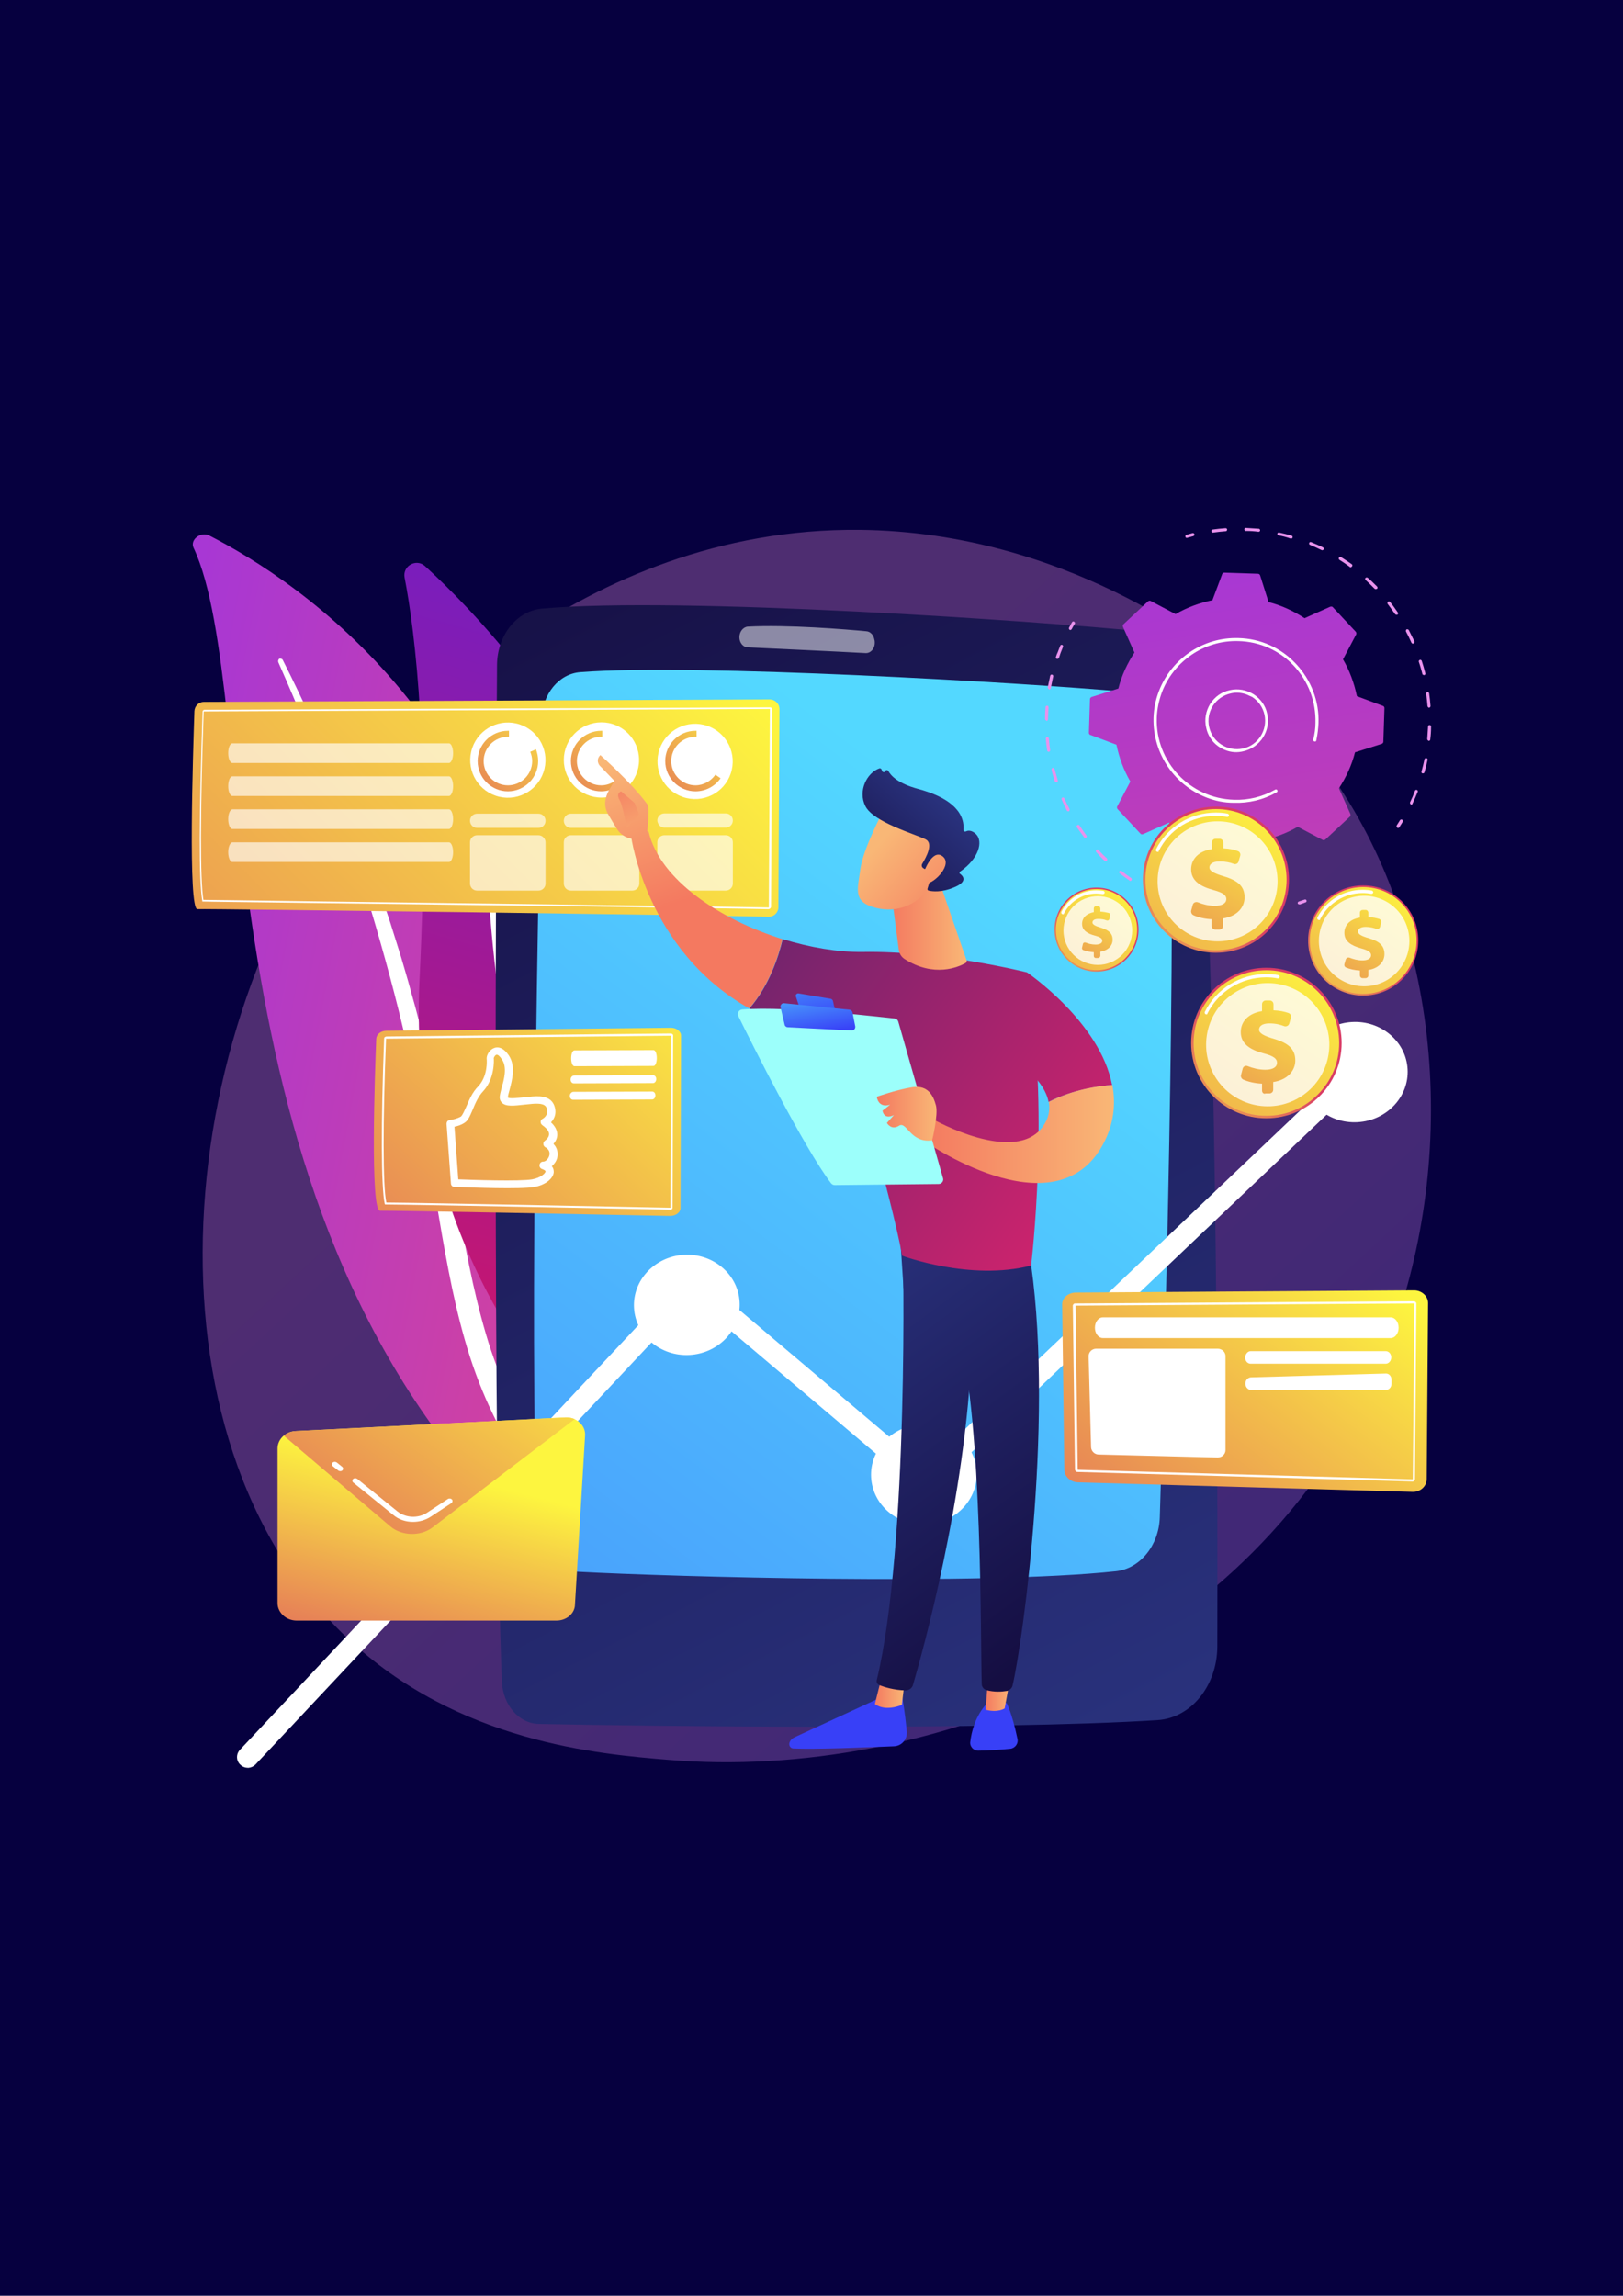<?xml version="1.0" encoding="utf-8"?>
<!-- Generator: Adobe Illustrator 24.2.3, SVG Export Plug-In . SVG Version: 6.00 Build 0)  -->
<svg version="1.1" xmlns="http://www.w3.org/2000/svg" xmlns:xlink="http://www.w3.org/1999/xlink" x="0px" y="0px"
	 viewBox="0 0 595.3 841.9" style="enable-background:new 0 0 595.3 841.9;" xml:space="preserve">
<style type="text/css">
	.st0{fill:#06003F;}
	.st1{opacity:0.3;fill:url(#SVGID_1_);}
	.st2{fill:url(#SVGID_2_);}
	.st3{fill:#FFFFFF;}
	.st4{fill:url(#SVGID_3_);}
	.st5{fill:url(#SVGID_4_);}
	.st6{fill:url(#SVGID_5_);}
	.st7{opacity:0.5;fill:#FFFFFF;}
	.st8{fill:#E992EC;}
	.st9{fill:url(#SVGID_6_);}
	.st10{fill:url(#SVGID_7_);}
	.st11{opacity:0.64;fill:#FFFFFF;}
	.st12{fill:url(#SVGID_8_);}
	.st13{fill:url(#SVGID_9_);}
	.st14{fill:url(#SVGID_10_);}
	.st15{opacity:0.64;}
	.st16{fill:url(#SVGID_11_);}
	.st17{fill:url(#SVGID_12_);}
	.st18{fill:url(#SVGID_13_);}
	.st19{fill:url(#SVGID_14_);}
	.st20{fill:url(#SVGID_15_);}
	.st21{fill:url(#SVGID_16_);}
	.st22{opacity:0.78;fill:#FFFFFF;}
	.st23{fill:url(#SVGID_17_);}
	.st24{fill:url(#SVGID_18_);}
	.st25{fill:url(#SVGID_19_);}
	.st26{fill:url(#SVGID_20_);}
	.st27{fill:url(#SVGID_21_);}
	.st28{fill:url(#SVGID_22_);}
	.st29{fill:url(#SVGID_23_);}
	.st30{fill:url(#SVGID_24_);}
	.st31{fill:url(#SVGID_25_);}
	.st32{fill:url(#SVGID_26_);}
	.st33{fill:url(#SVGID_27_);}
	.st34{fill:url(#SVGID_28_);}
	.st35{fill:url(#SVGID_29_);}
	.st36{fill:url(#SVGID_30_);}
	.st37{fill:url(#SVGID_31_);}
	.st38{fill:url(#SVGID_32_);}
	.st39{fill:url(#SVGID_33_);}
	.st40{fill:url(#SVGID_34_);}
	.st41{fill:url(#SVGID_35_);}
	.st42{fill:url(#SVGID_36_);}
	.st43{fill:url(#SVGID_37_);}
	.st44{fill:url(#SVGID_38_);}
	.st45{fill:url(#SVGID_39_);}
	.st46{fill:url(#SVGID_40_);}
	.st47{fill:url(#SVGID_41_);}
	.st48{fill:url(#SVGID_42_);}
	.st49{fill:url(#SVGID_43_);}
	.st50{fill:url(#SVGID_44_);}
	.st51{fill:url(#SVGID_45_);}
	.st52{fill:url(#SVGID_46_);}
	.st53{opacity:0.3;fill:url(#SVGID_47_);}
	.st54{opacity:0.3;}
	.st55{fill:url(#SVGID_48_);}
	.st56{fill:url(#SVGID_49_);}
	.st57{fill:url(#SVGID_50_);}
	.st58{fill:url(#SVGID_51_);}
	.st59{fill:url(#SVGID_52_);}
	.st60{fill:url(#SVGID_53_);}
	.st61{opacity:0.56;fill:#FFFFFF;}
	.st62{fill:url(#SVGID_54_);}
	.st63{fill:url(#SVGID_55_);}
	.st64{fill:url(#SVGID_56_);}
	.st65{fill:url(#SVGID_57_);}
	.st66{fill:url(#SVGID_58_);}
	.st67{fill:url(#SVGID_59_);}
	.st68{fill:url(#SVGID_60_);}
	.st69{fill:url(#SVGID_61_);}
	.st70{fill:url(#SVGID_62_);}
	.st71{fill:url(#SVGID_63_);}
	.st72{fill:url(#SVGID_64_);}
	.st73{fill:url(#SVGID_65_);}
	.st74{fill:url(#SVGID_66_);}
	.st75{fill:url(#SVGID_67_);}
	.st76{fill:url(#SVGID_68_);}
	.st77{fill:url(#SVGID_69_);}
	.st78{fill:url(#SVGID_70_);}
	.st79{fill:url(#SVGID_71_);}
	.st80{fill:url(#SVGID_72_);}
	.st81{fill:url(#SVGID_73_);}
	.st82{fill:url(#SVGID_74_);}
	.st83{fill:url(#SVGID_75_);}
	.st84{fill:url(#SVGID_76_);}
	.st85{fill:url(#SVGID_77_);}
	.st86{fill:url(#SVGID_78_);}
	.st87{fill:url(#SVGID_79_);}
	.st88{fill:url(#SVGID_80_);}
	.st89{fill:url(#SVGID_81_);}
	.st90{fill:url(#SVGID_82_);}
	.st91{fill:url(#SVGID_83_);}
	.st92{fill:url(#SVGID_84_);}
	.st93{fill:url(#SVGID_85_);}
	.st94{fill:url(#SVGID_86_);}
	.st95{fill:url(#SVGID_87_);}
	.st96{fill:url(#SVGID_88_);}
	.st97{fill:url(#SVGID_89_);}
	.st98{fill:url(#SVGID_90_);}
	.st99{fill:url(#SVGID_91_);}
	.st100{fill:url(#SVGID_92_);}
	.st101{fill:url(#SVGID_93_);}
	.st102{fill:url(#SVGID_94_);}
	.st103{fill:url(#SVGID_95_);}
	.st104{fill:url(#SVGID_96_);}
	.st105{fill:url(#SVGID_97_);}
	.st106{fill:url(#SVGID_98_);}
	.st107{fill:url(#SVGID_99_);}
	.st108{fill:url(#SVGID_100_);}
	.st109{fill:url(#SVGID_101_);}
	.st110{fill:url(#SVGID_102_);}
	.st111{fill:url(#SVGID_103_);}
	.st112{fill:url(#SVGID_104_);}
	.st113{fill:url(#SVGID_105_);}
	.st114{fill:url(#SVGID_106_);}
	.st115{fill:url(#SVGID_107_);}
	.st116{fill:url(#SVGID_108_);}
	.st117{fill:url(#SVGID_109_);}
	.st118{fill:url(#SVGID_110_);}
	.st119{fill:url(#SVGID_111_);}
	.st120{fill:url(#SVGID_112_);}
	.st121{fill:url(#SVGID_113_);}
	.st122{fill:url(#SVGID_114_);}
	.st123{fill:url(#SVGID_115_);}
	.st124{opacity:0.3;fill:url(#SVGID_116_);}
	.st125{fill:url(#SVGID_117_);}
	.st126{fill:url(#SVGID_118_);}
	.st127{fill:url(#SVGID_119_);}
	.st128{fill:url(#SVGID_120_);}
	.st129{fill:url(#SVGID_121_);}
	.st130{fill:url(#SVGID_122_);}
	.st131{fill:url(#SVGID_123_);}
	.st132{fill:url(#SVGID_124_);}
	.st133{fill:url(#SVGID_125_);}
	.st134{fill:url(#SVGID_126_);}
	.st135{fill:url(#SVGID_127_);}
	.st136{fill:url(#SVGID_128_);}
	.st137{fill:url(#SVGID_129_);}
	.st138{fill:url(#SVGID_130_);}
	.st139{fill:url(#SVGID_131_);}
	.st140{fill:url(#SVGID_132_);}
	.st141{fill:url(#SVGID_133_);}
	.st142{fill:url(#SVGID_134_);}
	.st143{fill:url(#SVGID_135_);}
	.st144{fill:url(#SVGID_136_);}
	.st145{fill:url(#SVGID_137_);}
	.st146{fill:url(#SVGID_138_);}
	.st147{fill:url(#SVGID_139_);}
	.st148{fill:url(#SVGID_140_);}
	.st149{fill:url(#SVGID_141_);}
	.st150{fill:url(#SVGID_142_);}
	.st151{fill:url(#SVGID_143_);}
	.st152{fill:url(#SVGID_144_);}
	.st153{fill:url(#SVGID_145_);}
	.st154{fill:url(#SVGID_146_);}
	.st155{fill:url(#SVGID_147_);}
	.st156{fill:url(#SVGID_148_);}
	.st157{fill:url(#SVGID_149_);}
	.st158{fill:url(#SVGID_150_);}
	.st159{fill:url(#SVGID_151_);}
	.st160{fill:url(#SVGID_152_);}
	.st161{fill:url(#SVGID_153_);}
	.st162{fill:url(#SVGID_154_);}
	.st163{fill:url(#SVGID_155_);}
	.st164{fill:url(#SVGID_156_);}
	.st165{fill:url(#SVGID_157_);}
	.st166{fill:url(#SVGID_158_);}
	.st167{fill:url(#SVGID_159_);}
	.st168{fill:url(#SVGID_160_);}
	.st169{fill:url(#SVGID_161_);}
	.st170{fill:url(#SVGID_162_);}
	.st171{fill:url(#SVGID_163_);}
	.st172{fill:url(#SVGID_164_);}
	.st173{fill:url(#SVGID_165_);}
	.st174{fill:url(#SVGID_166_);}
	.st175{fill:url(#SVGID_167_);}
	.st176{fill:url(#SVGID_168_);}
	.st177{fill:url(#SVGID_169_);}
	.st178{fill:url(#SVGID_170_);}
	.st179{fill:url(#SVGID_171_);}
	.st180{fill:url(#SVGID_172_);}
	.st181{fill:url(#SVGID_173_);}
	.st182{fill:url(#SVGID_174_);}
	.st183{fill:url(#SVGID_175_);}
	.st184{fill:url(#SVGID_176_);}
	.st185{fill:url(#SVGID_177_);}
	.st186{fill:url(#SVGID_178_);}
	.st187{fill:url(#SVGID_179_);}
	.st188{fill:url(#SVGID_180_);}
	.st189{fill:url(#SVGID_181_);}
	.st190{fill:url(#SVGID_182_);}
	.st191{fill:url(#SVGID_183_);}
	.st192{fill:url(#SVGID_184_);}
	.st193{fill:url(#SVGID_185_);}
	.st194{fill:url(#SVGID_186_);}
	.st195{fill:url(#SVGID_187_);}
	.st196{fill:url(#SVGID_188_);}
	.st197{fill:url(#SVGID_189_);}
	.st198{fill:url(#SVGID_190_);}
	.st199{fill:url(#SVGID_191_);}
	.st200{fill:url(#SVGID_192_);}
	.st201{fill:url(#SVGID_193_);}
	.st202{fill:url(#SVGID_194_);}
	.st203{fill:url(#SVGID_195_);}
	.st204{fill:url(#SVGID_196_);}
	.st205{opacity:0.3;fill:url(#SVGID_197_);}
	.st206{fill:url(#SVGID_198_);}
	.st207{fill:url(#SVGID_199_);}
	.st208{opacity:0.37;fill:#FFFFFF;}
	.st209{fill:url(#SVGID_200_);}
	.st210{opacity:0.53;fill:#FFFFFF;}
	.st211{fill:url(#SVGID_201_);}
	.st212{fill:url(#SVGID_202_);}
	.st213{fill:url(#SVGID_203_);}
	.st214{fill:url(#SVGID_204_);}
	.st215{fill:url(#SVGID_205_);}
	.st216{fill:url(#SVGID_206_);}
	.st217{fill:url(#SVGID_207_);}
	.st218{fill:url(#SVGID_208_);}
	.st219{fill:url(#SVGID_209_);}
	.st220{fill:url(#SVGID_210_);}
	.st221{fill:url(#SVGID_211_);}
	.st222{fill:url(#SVGID_212_);}
	.st223{fill:url(#SVGID_213_);}
	.st224{fill:url(#SVGID_214_);}
	.st225{fill:url(#SVGID_215_);}
	.st226{fill:url(#SVGID_216_);}
	.st227{fill:url(#SVGID_217_);}
	.st228{fill:url(#SVGID_218_);}
	.st229{fill:url(#SVGID_219_);}
	.st230{fill:url(#SVGID_220_);}
	.st231{fill:url(#SVGID_221_);}
	.st232{fill:url(#SVGID_222_);}
	.st233{fill:url(#SVGID_223_);}
	.st234{fill:url(#SVGID_224_);}
	.st235{fill:url(#SVGID_225_);}
	.st236{fill:url(#SVGID_226_);}
	.st237{fill:url(#SVGID_227_);}
	.st238{fill:url(#SVGID_228_);}
	.st239{fill:url(#SVGID_229_);}
	.st240{fill:url(#SVGID_230_);}
	.st241{fill:url(#SVGID_231_);}
	.st242{fill:url(#SVGID_232_);}
	.st243{fill:url(#SVGID_233_);}
</style>
<g id="Background">
</g>
<g id="Illustration">
	<rect class="st0" width="595.3" height="841.9"/>
	<g>
		<linearGradient id="SVGID_1_" gradientUnits="userSpaceOnUse" x1="552.266" y1="705.033" x2="220.102" y2="346.506">
			<stop  offset="0" style="stop-color:#B37CFF"/>
			<stop  offset="1" style="stop-color:#F895E7"/>
		</linearGradient>
		<path class="st1" d="M506,500.7c-45.6,106.7-166.1,152.5-260.5,144.7c-25.8-2.1-77.6-6.4-118.1-44.7
			C49.6,527.2,61.5,373.4,136,283c9.6-11.7,75.9-89.7,179.3-88.7c75.7,0.8,128.8,43.5,135.3,48.9c8.2,6.7,26.2,22.7,42.4,48.1
			C531.1,350.8,534.5,434.1,506,500.7z"/>
		<g>
			
				<linearGradient id="SVGID_2_" gradientUnits="userSpaceOnUse" x1="6129.169" y1="-169.855" x2="6438.847" y2="-169.855" gradientTransform="matrix(0.983 0.184 -0.184 0.983 -6018.416 -582.348)">
				<stop  offset="0" style="stop-color:#A737D5"/>
				<stop  offset="1" style="stop-color:#EF497A"/>
			</linearGradient>
			<path class="st2" d="M71,200.9c-1.4-3,2.6-6.1,5.8-4.5C109.6,213.2,191,266.9,199.3,389c10.3,153.2,57.7,199.9,109.3,223.6
				c0,0-64.6-2.6-114.8-49.6C70.5,447.7,96.3,254.9,71,200.9z"/>
			<path class="st3" d="M102.1,242.9c7,15.8,13.6,31.8,19.5,48c6,16.1,11.5,32.5,16.3,49c4.8,16.5,9.2,33.1,12.8,49.9
				c3.7,16.8,6.5,33.7,9.3,50.7c2.9,17,5.7,34.1,10.5,50.9c4.8,16.8,12,33.2,22.5,47.8c2.6,3.6,5.3,7.2,8.3,10.7
				c2.9,3.5,5.9,6.8,9,10.1c6.3,6.6,13.1,12.8,20.4,18.5c14.7,11.4,31.6,20.6,49.4,27.7c1.9,0.7,4.2,0,5.2-1.7
				c0.9-1.7,0.3-3.6-1.6-4.4l0,0c-4.3-1.8-8.5-3.7-12.7-5.8c-2.1-1-4.1-2.1-6.2-3.1c-2-1.1-4.1-2.1-6-3.3
				c-7.9-4.5-15.4-9.6-22.4-15.1c-14.1-10.9-26.2-23.9-36.3-37.8c-4.9-7-9.3-14.4-12.9-22.1c-3.6-7.7-6.6-15.6-9-23.8
				c-4.8-16.3-7.8-33.2-10.8-50.1c-3.1-16.9-6.3-33.9-10.3-50.8c-2-8.4-4.1-16.8-6.5-25.1c-1.1-4.2-2.4-8.3-3.6-12.5
				c-1.3-4.1-2.6-8.3-3.9-12.4c-5.4-16.4-11.3-32.7-17.8-48.8c-6.6-16-13.7-31.8-21.6-47.4c-0.2-0.4-0.8-0.6-1.3-0.4
				C102.1,241.9,101.9,242.4,102.1,242.9z"/>
		</g>
		<g>
			<g>
				
					<linearGradient id="SVGID_3_" gradientUnits="userSpaceOnUse" x1="-2293.698" y1="3985.612" x2="-1996.713" y2="3985.612" gradientTransform="matrix(0.266 -0.964 0.964 0.266 -3079.407 -2757.169)">
					<stop  offset="0" style="stop-color:#CE1567"/>
					<stop  offset="1" style="stop-color:#7A1DBC"/>
				</linearGradient>
				<path class="st4" d="M236.1,530.4c-1.7,4.8-7.8,6.3-11.6,2.9c-21-18.8-75.4-77.4-70.6-174.5c4-82-1.6-126.9-5.5-147
					c-0.8-4.3,4.3-7.1,7.5-4.2C191.3,240,298.2,356.2,236.1,530.4z"/>
				<path class="st3" d="M229.2,530.5c-0.1,0.1-0.2,0.1-0.3,0.2c-1,0.4-2.2,0-2.6-1.1c-0.5-1.2-48.4-116.3-47.9-230.6
					c0-1.1,0.9-2,2-2c1.1,0,2,0.9,2,2c-0.5,113.4,47.1,227.9,47.6,229C230.3,529,230,530,229.2,530.5z"/>
			</g>
		</g>
		<g>
			
				<linearGradient id="SVGID_4_" gradientUnits="userSpaceOnUse" x1="461.823" y1="701.895" x2="209.986" y2="192.497" gradientTransform="matrix(1 -1.500000e-02 1.500000e-02 1 -33.855 -13.297)">
				<stop  offset="0" style="stop-color:#2B3582"/>
				<stop  offset="1" style="stop-color:#150E42"/>
			</linearGradient>
			<path class="st5" d="M182.3,243.8c-0.4,65.8-1.5,292.7,1.8,373c0.4,8.5,6.3,15.3,13.6,15.4c36,0.8,168.1,2.4,226.9-1.4
				c12.3-0.8,21.8-12.6,21.9-26.9c0.2-69,0-263.2-7.8-352.1c-0.9-10.6-8.2-19-17.3-20c-39.3-4-172-13.2-222.8-8.6
				C189.5,224.1,182.4,233,182.3,243.8z"/>
			
				<linearGradient id="SVGID_5_" gradientUnits="userSpaceOnUse" x1="408.67" y1="340.433" x2="-136.546" y2="1037.898" gradientTransform="matrix(1 -1.500000e-02 1.500000e-02 1 -33.855 -13.297)">
				<stop  offset="0" style="stop-color:#53D8FF"/>
				<stop  offset="1" style="stop-color:#3840F7"/>
			</linearGradient>
			<path class="st6" d="M198.7,263.7c-1.1,53.1-4.6,229.8-1.7,295.1c0.4,9.5,7,17.2,15.1,17.6c33.6,1.8,148.1,5.1,197.3-0.2
				c8.8-1,15.7-9.5,16-19.8c1.7-54.2,6.4-218.7,3.5-283.3c-0.5-10.3-7.4-18.6-16.2-19.4c-36.4-3.3-158.1-10.5-199.9-7.2
				C205,247.1,198.9,254.5,198.7,263.7z"/>
			<path class="st7" d="M271.2,233.7L271.2,233.7c0,2,1.4,3.7,3.1,3.7c8.5,0.4,32.5,1.5,43.2,2.1c2.1,0.1,3.7-2.1,3.3-4.6l-0.1-0.4
				c-0.3-1.7-1.5-2.9-2.9-3c-7.2-0.7-29.1-2.5-43.6-1.7C272.5,230,271.2,231.7,271.2,233.7z"/>
		</g>
		<g>
			<g>
				<path class="st8" d="M476.3,331.6c-0.2-0.1-0.3-0.2-0.3-0.3c-0.1-0.3,0.1-0.6,0.4-0.7c0.7-0.2,1.4-0.5,2.1-0.7
					c0.3-0.1,0.6,0,0.7,0.3c0.1,0.3,0,0.6-0.3,0.7c-0.7,0.3-1.4,0.5-2.2,0.8C476.6,331.6,476.5,331.6,476.3,331.6z"/>
				<path class="st8" d="M431,331.4c-0.3-0.1-0.4-0.4-0.3-0.7c0.1-0.3,0.4-0.5,0.7-0.4c1.4,0.5,2.8,0.9,4.2,1.3
					c0.3,0.1,0.5,0.4,0.4,0.7c-0.1,0.3-0.4,0.5-0.7,0.4C433.9,332.3,432.4,331.9,431,331.4C431,331.4,431,331.4,431,331.4z
					 M424.4,328.7C424.4,328.7,424.4,328.7,424.4,328.7c-1.4-0.6-2.7-1.3-4-2c-0.3-0.1-0.4-0.5-0.2-0.8c0.1-0.3,0.5-0.4,0.8-0.2
					c1.3,0.7,2.6,1.3,3.9,2c0.3,0.1,0.4,0.5,0.3,0.8C425,328.7,424.7,328.8,424.4,328.7z M442.2,334.2c-0.2-0.1-0.4-0.4-0.4-0.6
					c0.1-0.3,0.3-0.5,0.7-0.5c1.4,0.2,2.9,0.4,4.3,0.6c0.3,0,0.5,0.3,0.5,0.6c0,0.3-0.3,0.5-0.6,0.5c-1.5-0.2-2.9-0.4-4.4-0.6
					C442.3,334.2,442.2,334.2,442.2,334.2z M414.4,323c0,0-0.1,0-0.1-0.1c-1.2-0.8-2.4-1.7-3.6-2.6c-0.2-0.2-0.3-0.5-0.1-0.8
					c0.2-0.2,0.5-0.3,0.8-0.1c1.1,0.9,2.3,1.8,3.5,2.6c0.3,0.2,0.3,0.5,0.1,0.8C414.9,323,414.6,323.1,414.4,323z M453.7,335.2
					c-0.2-0.1-0.4-0.3-0.4-0.5c0-0.3,0.3-0.6,0.6-0.6l0.4,0c1.3,0,2.6,0,3.9-0.1c0.3,0,0.6,0.2,0.6,0.5c0,0.3-0.2,0.6-0.5,0.6
					c-1.3,0.1-2.7,0.1-4,0.1l-0.4,0C453.8,335.2,453.7,335.2,453.7,335.2z M405.4,315.8c-0.1,0-0.1-0.1-0.2-0.1
					c-1.1-1-2.1-2.1-3.1-3.2c-0.2-0.2-0.2-0.6,0-0.8c0.2-0.2,0.6-0.2,0.8,0c1,1.1,2,2.1,3.1,3.1c0.2,0.2,0.2,0.6,0,0.8
					C405.9,315.8,405.7,315.9,405.4,315.8z M465.2,334.3c-0.2-0.1-0.3-0.2-0.4-0.4c0-0.3,0.2-0.6,0.5-0.6c1.4-0.2,2.9-0.5,4.3-0.8
					c0.3-0.1,0.6,0.1,0.7,0.4c0.1,0.3-0.1,0.6-0.4,0.7c-1.4,0.3-2.9,0.6-4.3,0.8C465.3,334.4,465.2,334.3,465.2,334.3z M397.8,307.2
					c-0.1,0-0.2-0.1-0.2-0.2c-0.9-1.2-1.7-2.4-2.6-3.6c-0.2-0.3-0.1-0.6,0.2-0.8c0.3-0.2,0.6-0.1,0.8,0.2c0.8,1.2,1.6,2.4,2.5,3.6
					c0.2,0.2,0.1,0.6-0.1,0.8C398.2,307.2,398,307.3,397.8,307.2z M391.6,297.5c-0.1,0-0.2-0.1-0.3-0.3c-0.7-1.3-1.3-2.6-1.9-4
					c-0.1-0.3,0-0.6,0.3-0.7c0.3-0.1,0.6,0,0.7,0.3c0.6,1.3,1.2,2.6,1.9,3.9c0.1,0.3,0,0.6-0.2,0.8
					C391.9,297.5,391.8,297.5,391.6,297.5z M387.2,286.9c-0.2-0.1-0.3-0.2-0.3-0.4c-0.5-1.4-0.9-2.8-1.2-4.2
					c-0.1-0.3,0.1-0.6,0.4-0.7c0.3-0.1,0.6,0.1,0.7,0.4c0.4,1.4,0.8,2.8,1.2,4.2c0.1,0.3-0.1,0.6-0.4,0.7
					C387.4,286.9,387.3,286.9,387.2,286.9z M384.5,275.7c-0.2-0.1-0.3-0.2-0.4-0.4c-0.2-1.5-0.4-2.9-0.5-4.4c0-0.3,0.2-0.6,0.5-0.6
					c0.3,0,0.6,0.2,0.6,0.5c0.1,1.4,0.3,2.9,0.5,4.3c0,0.3-0.2,0.6-0.5,0.6C384.7,275.7,384.6,275.7,384.5,275.7z M383.7,264.2
					c-0.2-0.1-0.4-0.3-0.4-0.5c0-1.5,0.1-3,0.2-4.4c0-0.3,0.3-0.5,0.6-0.5c0.3,0,0.5,0.3,0.5,0.6c-0.1,1.4-0.2,2.9-0.2,4.4
					c0,0.3-0.3,0.6-0.6,0.6C383.8,264.2,383.7,264.2,383.7,264.2z M384.7,252.7c-0.2-0.1-0.4-0.4-0.4-0.6c0.3-1.4,0.6-2.9,0.9-4.3
					c0.1-0.3,0.4-0.5,0.7-0.4c0.3,0.1,0.5,0.4,0.4,0.7c-0.3,1.4-0.6,2.8-0.9,4.3c-0.1,0.3-0.3,0.5-0.7,0.5
					C384.8,252.7,384.8,252.7,384.7,252.7z M387.6,241.6c-0.3-0.1-0.4-0.4-0.3-0.7c0.2-0.6,0.4-1.2,0.7-1.8c0.3-0.8,0.6-1.6,0.9-2.3
					c0.1-0.3,0.4-0.4,0.7-0.3c0,0,0,0,0,0c0.3,0.1,0.4,0.5,0.3,0.7c-0.3,0.8-0.6,1.5-0.9,2.3c-0.2,0.6-0.4,1.2-0.6,1.8
					C388.3,241.5,388,241.7,387.6,241.6C387.7,241.6,387.6,241.6,387.6,241.6z"/>
				<path class="st8" d="M392.4,231C392.4,231,392.3,231,392.4,231c-0.3-0.2-0.4-0.5-0.3-0.8c0.4-0.7,0.7-1.3,1.1-2
					c0.2-0.3,0.5-0.4,0.8-0.2c0.3,0.2,0.4,0.5,0.2,0.8c-0.4,0.6-0.8,1.3-1.1,1.9C392.9,231,392.6,231.1,392.4,231z"/>
			</g>
			<g>
				<path class="st8" d="M435.1,197.2c-0.2-0.1-0.3-0.2-0.3-0.4c-0.1-0.3,0.1-0.6,0.4-0.7c0.7-0.2,1.5-0.4,2.2-0.6
					c0.3-0.1,0.6,0.1,0.7,0.4c0.1,0.3-0.1,0.6-0.4,0.7c-0.7,0.2-1.5,0.4-2.2,0.6C435.3,197.3,435.2,197.3,435.1,197.2z"/>
				<path class="st8" d="M517.5,295C517.5,295,517.4,295,517.5,295c-0.3-0.2-0.4-0.5-0.3-0.8c0.7-1.4,1.3-2.8,1.8-4.2
					c0.1-0.3,0.4-0.4,0.7-0.3c0,0,0,0,0,0c0.3,0.1,0.4,0.4,0.3,0.7c-0.6,1.4-1.2,2.9-1.9,4.3C518.1,295,517.7,295.1,517.5,295z
					 M521.7,283.6c-0.3-0.1-0.4-0.4-0.3-0.7c0.4-1.5,0.8-3,1.1-4.5c0.1-0.3,0.4-0.5,0.7-0.4c0.3,0.1,0.5,0.4,0.4,0.7
					c-0.3,1.5-0.7,3.1-1.1,4.5C522.4,283.5,522.1,283.7,521.7,283.6C521.7,283.6,521.7,283.6,521.7,283.6z M523.9,271.6
					c-0.2-0.1-0.4-0.3-0.4-0.6c0.1-1.5,0.2-3.1,0.3-4.6c0-0.3,0.3-0.6,0.6-0.5c0.3,0,0.6,0.3,0.5,0.6c0,1.6-0.1,3.1-0.3,4.7
					c0,0.3-0.3,0.5-0.6,0.5C524,271.7,523.9,271.6,523.9,271.6z M524,259.5c-0.2-0.1-0.3-0.3-0.4-0.5c-0.1-1.5-0.3-3.1-0.5-4.6
					c0-0.3,0.2-0.6,0.5-0.6c0.3,0,0.6,0.2,0.6,0.5c0.2,1.5,0.4,3.1,0.5,4.6c0,0.3-0.2,0.6-0.5,0.6
					C524.2,259.5,524.1,259.5,524,259.5z M522,247.5c-0.2-0.1-0.3-0.2-0.3-0.4c-0.4-1.5-0.8-3-1.3-4.4c-0.1-0.3,0.1-0.6,0.4-0.7
					c0.3-0.1,0.6,0.1,0.7,0.4c0.5,1.5,0.9,3,1.3,4.5c0.1,0.3-0.1,0.6-0.4,0.7C522.2,247.5,522.1,247.5,522,247.5z M518,236
					c-0.1-0.1-0.2-0.2-0.3-0.3c-0.6-1.4-1.3-2.8-2-4.1c-0.1-0.3,0-0.6,0.2-0.8c0.3-0.1,0.6,0,0.8,0.2c0.7,1.4,1.4,2.8,2.1,4.2
					c0.1,0.3,0,0.6-0.3,0.7C518.3,236.1,518.1,236.1,518,236z M512,225.4c-0.1,0-0.2-0.1-0.3-0.2c-0.9-1.3-1.8-2.5-2.7-3.7
					c-0.2-0.2-0.1-0.6,0.1-0.8c0.2-0.2,0.6-0.2,0.8,0.1c1,1.2,1.9,2.5,2.8,3.8c0.2,0.3,0.1,0.6-0.1,0.8
					C512.4,225.4,512.2,225.5,512,225.4z M444.7,195.3c-0.2-0.1-0.3-0.2-0.4-0.5c0-0.3,0.2-0.6,0.5-0.6c1.5-0.2,3.1-0.4,4.7-0.5
					c0.3,0,0.6,0.2,0.6,0.5c0,0.3-0.2,0.6-0.5,0.6c-1.5,0.1-3.1,0.3-4.6,0.5C444.8,195.3,444.7,195.3,444.7,195.3z M504.4,216
					c-0.1,0-0.1-0.1-0.2-0.1c-1.1-1.1-2.2-2.2-3.3-3.2c-0.2-0.2-0.3-0.6,0-0.8c0.2-0.2,0.6-0.2,0.8,0c1.2,1,2.3,2.1,3.4,3.2
					c0.2,0.2,0.2,0.6,0,0.8C504.8,216,504.6,216.1,504.4,216z M456.8,194.7c-0.2-0.1-0.4-0.3-0.4-0.6c0-0.3,0.3-0.6,0.6-0.5
					c1.6,0.1,3.1,0.2,4.7,0.3c0.3,0,0.5,0.3,0.5,0.6c0,0.3-0.3,0.5-0.6,0.5c-1.5-0.2-3.1-0.3-4.6-0.3
					C456.9,194.8,456.9,194.7,456.8,194.7z M495.2,208c0,0-0.1,0-0.1-0.1c-1.2-0.9-2.5-1.8-3.8-2.6c-0.3-0.2-0.3-0.5-0.2-0.8
					c0.2-0.3,0.5-0.3,0.8-0.2c1.3,0.8,2.6,1.7,3.9,2.6c0.3,0.2,0.3,0.5,0.1,0.8C495.7,208,495.4,208.1,495.2,208z M468.9,196.3
					c-0.3-0.1-0.4-0.4-0.4-0.6c0.1-0.3,0.4-0.5,0.7-0.4c1.5,0.3,3,0.7,4.5,1.1c0.3,0.1,0.5,0.4,0.4,0.7c-0.1,0.3-0.4,0.5-0.7,0.4
					C472,197,470.5,196.6,468.9,196.3C468.9,196.3,468.9,196.3,468.9,196.3z M484.7,201.7C484.7,201.7,484.7,201.7,484.7,201.7
					c-1.4-0.7-2.8-1.3-4.2-1.9c-0.3-0.1-0.4-0.4-0.3-0.7c0.1-0.3,0.4-0.4,0.7-0.3c1.4,0.6,2.9,1.2,4.3,1.9c0.3,0.1,0.4,0.5,0.3,0.8
					C485.3,201.7,485,201.9,484.7,201.7z"/>
				<path class="st8" d="M512.6,303.6c0,0-0.1,0-0.1-0.1c-0.3-0.2-0.3-0.5-0.2-0.8c0.4-0.6,0.8-1.3,1.2-1.9c0.2-0.3,0.5-0.3,0.8-0.2
					c0.3,0.2,0.3,0.5,0.2,0.8c-0.4,0.6-0.8,1.3-1.2,1.9C513.2,303.6,512.9,303.7,512.6,303.6z"/>
			</g>
			<g>
				
					<linearGradient id="SVGID_6_" gradientUnits="userSpaceOnUse" x1="817.584" y1="-1100.326" x2="983.046" y2="-808.412" gradientTransform="matrix(0.934 0.358 -0.358 0.934 -712.718 938.732)">
					<stop  offset="0" style="stop-color:#A737D5"/>
					<stop  offset="1" style="stop-color:#EF497A"/>
				</linearGradient>
				<path class="st9" d="M495.1,299.5c0.3-0.2,0.3-0.6,0.2-1l-4.2-9.4c2.6-4,4.7-8.4,5.9-13.2l9.8-3.1c0.3-0.1,0.6-0.4,0.6-0.8
					l0.4-12.3c0-0.4-0.2-0.7-0.5-0.8l-9.6-3.6c-1-4.8-2.7-9.4-5.1-13.5l4.8-9.1c0.2-0.3,0.1-0.7-0.1-1l-8.4-9
					c-0.2-0.3-0.6-0.3-1-0.2l-9.4,4.2c-4-2.6-8.4-4.7-13.2-5.9l-3.1-9.8c-0.1-0.3-0.4-0.6-0.8-0.6l-12.3-0.4c-0.4,0-0.7,0.2-0.8,0.5
					l-3.6,9.6c-4.8,1-9.4,2.7-13.5,5.1l-9.1-4.8c-0.3-0.2-0.7-0.1-1,0.1l-9,8.4c-0.3,0.2-0.3,0.6-0.2,1l4.2,9.4
					c-2.6,4-4.7,8.4-5.9,13.2l-9.8,3.1c-0.3,0.1-0.6,0.4-0.6,0.8l-0.4,12.3c0,0.4,0.2,0.7,0.5,0.8l9.6,3.6c1,4.8,2.7,9.4,5.1,13.5
					l-4.8,9.1c-0.2,0.3-0.1,0.7,0.1,1l8.4,9c0.2,0.3,0.6,0.3,1,0.2l9.4-4.2c4,2.6,8.4,4.7,13.2,5.9l3.1,9.8c0.1,0.3,0.4,0.6,0.8,0.6
					l12.3,0.4c0.4,0,0.7-0.2,0.8-0.5l3.6-9.6c4.8-1,9.4-2.7,13.5-5.1l9.1,4.8c0.3,0.2,0.7,0.1,1-0.1L495.1,299.5z"/>
				<path class="st3" d="M449.5,275.1c-3.5-1.3-6.3-4.3-7.1-8.3c-0.7-3-0.1-6.1,1.5-8.7c1.7-2.6,4.2-4.4,7.2-5
					c3-0.7,6.1-0.1,8.7,1.5c2.6,1.7,4.4,4.2,5,7.2c1.4,6.2-2.6,12.3-8.7,13.7C453.8,276.1,451.5,275.9,449.5,275.1z M457.3,254.7
					c-1.9-0.7-3.9-0.9-5.9-0.4c-2.7,0.6-5,2.2-6.5,4.5c-1.5,2.3-2,5.1-1.4,7.8c1.2,5.6,6.8,9.1,12.4,7.9c5.6-1.2,9.1-6.8,7.9-12.4
					c-0.6-2.7-2.2-5-4.5-6.5C458.6,255.3,457.9,255,457.3,254.7z"/>
				<path class="st3" d="M442.6,292.5c-11.7-4.5-19.8-16-19.5-29.2c0.1-3.5,0.8-6.8,2-9.9c4.5-11.7,16-19.8,29.2-19.4
					c8.1,0.2,15.6,3.6,21.1,9.5c5.5,5.9,8.5,13.6,8.2,21.7l0,0c-0.1,2-0.3,3.9-0.7,5.8c0,0.2-0.1,0.4-0.1,0.5c0,0,0,0,0,0.1
					c-0.1,0.3-0.4,0.4-0.7,0.3c-0.3-0.1-0.5-0.4-0.4-0.7c0.5-2,0.8-4.1,0.8-6.1c0.2-7.8-2.6-15.2-7.9-20.9
					c-5.3-5.7-12.6-8.9-20.3-9.1c-12.7-0.4-23.8,7.5-28.1,18.7c-1.1,3-1.8,6.2-1.9,9.5c-0.5,16.1,12.2,29.5,28.3,30
					c5.3,0.2,10.5-1.1,15.1-3.7c0.3-0.2,0.6-0.1,0.8,0.2c0.1,0.2,0.1,0.3,0,0.5c0,0.1-0.1,0.2-0.3,0.3c-4.8,2.7-10.2,4-15.7,3.8
					C449,294.4,445.7,293.7,442.6,292.5z"/>
			</g>
		</g>
		<g>
			<linearGradient id="SVGID_7_" gradientUnits="userSpaceOnUse" x1="249.275" y1="226.873" x2="-66.332" y2="538.381">
				<stop  offset="0" style="stop-color:#FDF53F"/>
				<stop  offset="1" style="stop-color:#D93C65"/>
			</linearGradient>
			<path class="st10" d="M74.8,257.4l207.5-0.9c2,0,3.6,1.6,3.6,3.6l-0.4,72.6c0,2-1.7,3.6-3.7,3.5c-18.3-0.5-205.8-3-209.4-2.8
				c-3.5,0.1-1.6-57.2-1.1-72.6C71.4,258.9,72.9,257.4,74.8,257.4z"/>
			<path class="st3" d="M281.9,333.4L281.9,333.4c-11.7-0.3-123.7-1.7-177.5-2.4c-15.8-0.2-27-0.3-30-0.4l-0.2,0l0-0.2
				c-1.3-7.2-1.2-31.2,0.1-69.4c0-0.4,0.3-0.7,0.7-0.7l207.5-0.9c0.2,0,0.4,0.1,0.5,0.2c0.1,0.1,0.2,0.3,0.2,0.5l-0.4,72.6
				C282.6,333.1,282.3,333.4,281.9,333.4z M74.6,330c3.3,0,14.4,0.2,29.8,0.4c53.8,0.7,165.8,2.1,177.5,2.4l0,0
				c0.1,0,0.1-0.1,0.1-0.1l0.4-72.6c0,0,0-0.1,0-0.1c0,0-0.1,0-0.1,0l-207.5,0.9c-0.1,0-0.1,0.1-0.1,0.1
				C73.4,298.8,73.4,322.6,74.6,330z"/>
			<path class="st11" d="M83.7,276.2L83.7,276.2c0,2,0.7,3.6,1.5,3.6h79.5c0.8,0,1.5-1.6,1.5-3.6l0,0c0-2-0.7-3.6-1.5-3.6H85.2
				C84.4,272.6,83.7,274.2,83.7,276.2z"/>
			<path class="st11" d="M83.7,288.3L83.7,288.3c0,2,0.7,3.6,1.5,3.6h79.5c0.8,0,1.5-1.6,1.5-3.6l0,0c0-2-0.7-3.6-1.5-3.6H85.2
				C84.4,284.7,83.7,286.3,83.7,288.3z"/>
			<path class="st11" d="M83.7,300.4L83.7,300.4c0,2,0.7,3.6,1.5,3.6h79.5c0.8,0,1.5-1.6,1.5-3.6l0,0c0-2-0.7-3.6-1.5-3.6H85.2
				C84.4,296.9,83.7,298.4,83.7,300.4z"/>
			<path class="st11" d="M83.7,312.5L83.7,312.5c0,2,0.7,3.6,1.5,3.6h79.5c0.8,0,1.5-1.6,1.5-3.6l0,0c0-2-0.7-3.6-1.5-3.6H85.2
				C84.4,309,83.7,310.6,83.7,312.5z"/>
			<g>
				
					<ellipse transform="matrix(0.23 -0.973 0.973 0.23 -127.746 395.93)" class="st3" cx="186.3" cy="278.7" rx="13.8" ry="13.8"/>
				<circle class="st3" cx="220.6" cy="278.7" r="13.8"/>
				
					<ellipse transform="matrix(0.23 -0.973 0.973 0.23 -75.256 463.158)" class="st3" cx="255" cy="279.1" rx="13.8" ry="13.8"/>
				<g>
					<linearGradient id="SVGID_8_" gradientUnits="userSpaceOnUse" x1="205.094" y1="261.257" x2="156.893" y2="307">
						<stop  offset="0" style="stop-color:#FDF53F"/>
						<stop  offset="1" style="stop-color:#D93C65"/>
					</linearGradient>
					<path class="st12" d="M194.5,275.7c0.4,1,0.7,2.2,0.7,3.4c0,4.9-4,8.9-8.9,8.9c-4.9,0-8.9-4-8.9-8.9s4-8.9,8.9-8.9
						c0.2,0,0.3,0,0.4,0V268c-0.1,0-0.3,0-0.4,0c-6.1,0-11.1,5-11.1,11.1c0,6.1,5,11.1,11.1,11.1c6.1,0,11.1-5,11.1-11.1
						c0-1.5-0.3-3-0.8-4.3L194.5,275.7z"/>
					<linearGradient id="SVGID_9_" gradientUnits="userSpaceOnUse" x1="236.201" y1="264.038" x2="193.413" y2="304.645">
						<stop  offset="0" style="stop-color:#FDF53F"/>
						<stop  offset="1" style="stop-color:#D93C65"/>
					</linearGradient>
					<path class="st13" d="M225.2,286.6c-1.4,0.9-3,1.4-4.7,1.4c-4.9,0-8.9-4-8.9-8.9s4-8.9,8.9-8.9c0.2,0,0.3,0,0.4,0V268
						c-0.1,0-0.3,0-0.4,0c-6.1,0-11.1,5-11.1,11.1c0,6.1,5,11.1,11.1,11.1c2.1,0,4.1-0.6,5.8-1.7L225.2,286.6z"/>
					<linearGradient id="SVGID_10_" gradientUnits="userSpaceOnUse" x1="270.858" y1="264.123" x2="228.07" y2="304.73">
						<stop  offset="0" style="stop-color:#FDF53F"/>
						<stop  offset="1" style="stop-color:#D93C65"/>
					</linearGradient>
					<path class="st14" d="M262.4,284.1c-1.6,2.3-4.3,3.9-7.3,3.9c-4.9,0-8.9-4-8.9-8.9s4-8.9,8.9-8.9c0.2,0,0.3,0,0.4,0V268
						c-0.1,0-0.3,0-0.4,0c-6.1,0-11.1,5-11.1,11.1c0,6.1,5,11.1,11.1,11.1c3.8,0,7.2-1.9,9.2-4.8L262.4,284.1z"/>
				</g>
				<g class="st15">
					<path class="st3" d="M197.5,298.4H175c-1.4,0-2.6,1.1-2.6,2.6c0,1.4,1.1,2.6,2.6,2.6h22.5c1.4,0,2.6-1.1,2.6-2.6
						C200.1,299.5,198.9,298.4,197.5,298.4z"/>
					<path class="st3" d="M231.9,298.4h-22.5c-1.4,0-2.6,1.1-2.6,2.6c0,1.4,1.1,2.6,2.6,2.6h22.5c1.4,0,2.6-1.1,2.6-2.6
						C234.5,299.5,233.3,298.4,231.9,298.4z"/>
					<path class="st3" d="M243.7,303.5h22.5c1.4,0,2.6-1.1,2.6-2.6c0-1.4-1.1-2.6-2.6-2.6h-22.5c-1.4,0-2.6,1.1-2.6,2.6
						C241.2,302.3,242.3,303.5,243.7,303.5z"/>
					<path class="st3" d="M197.5,306.3H175c-1.4,0-2.6,1.1-2.6,2.6V324c0,1.4,1.1,2.6,2.6,2.6h22.5c1.4,0,2.6-1.1,2.6-2.6v-15.1
						C200.1,307.5,198.9,306.3,197.5,306.3z"/>
					<path class="st3" d="M231.9,306.3h-22.5c-1.4,0-2.6,1.1-2.6,2.6V324c0,1.4,1.1,2.6,2.6,2.6h22.5c1.4,0,2.6-1.1,2.6-2.6v-15.1
						C234.5,307.5,233.3,306.3,231.9,306.3z"/>
					<path class="st3" d="M266.2,306.3h-22.5c-1.4,0-2.6,1.1-2.6,2.6V324c0,1.4,1.1,2.6,2.6,2.6h22.5c1.4,0,2.6-1.1,2.6-2.6v-15.1
						C268.8,307.5,267.7,306.3,266.2,306.3z"/>
				</g>
			</g>
		</g>
		<g>
			<linearGradient id="SVGID_11_" gradientUnits="userSpaceOnUse" x1="251.278" y1="350.079" x2="78.574" y2="535.9">
				<stop  offset="0" style="stop-color:#FDF53F"/>
				<stop  offset="1" style="stop-color:#D93C65"/>
			</linearGradient>
			<path class="st16" d="M141.7,378l104.4-1.1c2,0,3.7,1.3,3.7,2.9l-0.2,63.2c0,1.6-1.7,2.9-3.8,2.9c-18.9-0.4-102.7-2-106.4-1.9
				c-3.7,0.1-1.9-50.6-1.4-63.1C138.1,379.3,139.7,378,141.7,378z"/>
			<path class="st3" d="M141.2,441.7l-0.1-0.3c-1.3-5.8-1.4-29.6-0.2-60.6c0-0.4,0.3-0.6,0.8-0.7l104.4-1.1c0.2,0,0.4,0.1,0.5,0.2
				c0.2,0.1,0.3,0.3,0.3,0.5l-0.2,63.2c0,0.4-0.3,0.7-0.8,0.7l0,0c-15-0.3-90.7-1.8-104.4-1.9L141.2,441.7z M246.1,379.8
				C246.1,379.8,246.1,379.8,246.1,379.8l-104.4,1.1c-0.1,0-0.1,0-0.1,0c-1.2,30.4-1.2,53.9,0.1,60.1c14.5,0.1,89.2,1.6,104.1,1.9
				l0,0c0,0,0.1,0,0.1,0L246.1,379.8C246.2,379.8,246.2,379.8,246.1,379.8z"/>
			<path class="st3" d="M209.5,388.1L209.5,388.1c0,1.6,0.5,2.9,1.2,2.9l29-0.1c0.7,0,1.2-1.3,1.2-2.9l0,0c0-1.6-0.5-2.9-1.2-2.9
				l-29,0.1C210,385.2,209.5,386.5,209.5,388.1z"/>
			<path class="st3" d="M209.3,395.9L209.3,395.9c0,0.8,0.5,1.4,1.2,1.4l29-0.1c0.7,0,1.2-0.7,1.2-1.5l0,0c0-0.8-0.5-1.4-1.2-1.4
				l-29,0.1C209.8,394.5,209.3,395.1,209.3,395.9z"/>
			<path class="st3" d="M209,401.9L209,401.9c0,0.8,0.5,1.4,1.2,1.4l29-0.1c0.7,0,1.2-0.7,1.2-1.5l0,0c0-0.8-0.5-1.4-1.2-1.4
				l-29,0.1C209.6,400.5,209,401.1,209,401.9z"/>
			<path class="st3" d="M167.9,435.3c-0.6,0-1,0-1.2,0c-0.7,0-1.3-0.6-1.3-1.3l-1.6-21.8c0-0.4,0.1-0.7,0.3-1c0.2-0.3,0.6-0.4,1-0.5
				c0,0,2.1-0.2,3.9-1.2c0.6-0.4,1.3-2.1,2-3.6c1-2.3,2.2-5.3,4.4-7.5c3.5-3.7,3.2-9.4,3.1-10.1c-0.1-1.4,1.1-3.4,2.8-4
				c1.1-0.4,3.1-0.5,5.3,2.7c2.7,4,1.2,9.2,0.3,12.7c-0.3,1.1-0.6,2.1-0.6,2.7c0,0,0,0,0,0.1c0.7,0.5,3.9,0.1,5.9-0.1
				c1-0.1,2.1-0.2,3.1-0.3c3.6-0.3,7.8,0.1,8.4,5c0.2,2.1-0.7,3.5-1.6,4.5c1.5,1.4,2.3,2.9,2.3,4.5c0,1.4-0.7,2.6-1.4,3.4
				c1.3,1.3,1.8,3.1,1.4,5c-0.3,1.3-1.1,2.4-2,3.2c0.7,0.8,0.7,1.7,0.7,2.2c-0.2,2.4-3.2,4.7-7.1,5.4
				C190.9,436.2,172.8,435.5,167.9,435.3z M166.7,413.2l1.4,19.3c4.9,0.2,22.6,0.8,27.1,0c3.2-0.6,4.8-2.2,4.9-2.9
				c0-0.3-0.5-0.6-1.3-0.9c-0.6-0.2-1-0.8-0.9-1.5c0.1-0.7,0.6-1.2,1.3-1.2c1,0,2-1.1,2.3-2.3c0.2-0.9,0.1-2.1-1.5-3
				c-0.4-0.2-0.7-0.7-0.7-1.2c0-0.5,0.2-0.9,0.6-1.2c0,0,1.5-1,1.5-2.4c0-1.3-1.4-2.5-2.5-3.3c-0.4-0.3-0.6-0.7-0.6-1.2
				c0-0.5,0.3-0.9,0.7-1.1c0.1,0,1.9-1.1,1.7-2.9c-0.2-1.4-0.3-3-5.4-2.6c-1,0.1-2,0.2-3,0.3c-3.7,0.4-6.7,0.8-8.2-0.7
				c-0.4-0.4-0.9-1.1-0.8-2.3c0.1-0.9,0.4-2,0.7-3.2c0.9-3.1,2.1-7.5,0.1-10.4c-0.8-1.2-1.5-1.8-2-1.7c-0.5,0.1-0.9,0.9-1,1.2
				c0.1,0.7,0.4,7.6-3.9,12.2c-1.8,1.9-2.9,4.5-3.8,6.7c-1,2.3-1.7,4.1-3.1,4.9C169.1,412.6,167.7,413,166.7,413.2z M186.1,402.5
				L186.1,402.5L186.1,402.5z"/>
		</g>
		<g>
			<path class="st3" d="M503,393.1l-3.3-2.8c-1.5-1.3-3.8-1.2-5.2,0.2L339.3,538l-83-70.2c-1.6-1.3-4-1.2-5.4,0.3L88,641.7
				c-1.5,1.6-1.4,4.1,0.2,5.5c0.8,0.8,1.9,1.1,2.9,1.1c1-0.1,1.9-0.5,2.6-1.2l160.4-170.9l82.8,70.1c1.5,1.3,3.8,1.2,5.2-0.2
				l155.2-147.5l6.3,5.3L503,393.1z"/>
			
				<ellipse transform="matrix(0.998 -5.741739e-02 5.741739e-02 0.998 -27.069 15.257)" class="st3" cx="252" cy="478.7" rx="19.4" ry="18.4"/>
			
				<ellipse transform="matrix(0.998 -5.741702e-02 5.741702e-02 0.998 -30.497 20.357)" class="st3" cx="339" cy="540.9" rx="19.4" ry="18.4"/>
			
				<ellipse transform="matrix(0.998 -5.741276e-02 5.741276e-02 0.998 -21.759 29.188)" class="st3" cx="497.1" cy="393.3" rx="19.4" ry="18.4"/>
		</g>
		<g>
			<linearGradient id="SVGID_12_" gradientUnits="userSpaceOnUse" x1="495.371" y1="459.845" x2="366.879" y2="626.958">
				<stop  offset="0" style="stop-color:#FDF53F"/>
				<stop  offset="1" style="stop-color:#D93C65"/>
			</linearGradient>
			<path class="st17" d="M394.5,474l124.2-0.8c2.8,0,5.2,2.2,5.1,4.8l-0.5,64.4c0,2.7-2.4,4.8-5.2,4.7l-122.8-3.5
				c-2.7-0.1-4.9-2.2-4.9-4.7l-0.8-60.2C389.4,476.2,391.6,474.1,394.5,474z"/>
			<path class="st3" d="M518.1,543.3l-122.9-3.5c-0.5,0-0.8-0.4-0.9-0.8l-0.8-60.2c0-0.2,0.1-0.4,0.3-0.6c0.2-0.2,0.4-0.2,0.6-0.2
				l124.2-0.8c0.2,0,0.5,0.1,0.6,0.2c0.2,0.2,0.3,0.4,0.3,0.6l-0.5,64.4C519,542.9,518.6,543.3,518.1,543.3z M518.7,477.6l0,0.4
				l-124.2,0.8l0.8,60.2l0.1,0l122.8,3.5l0.6-64.5L518.7,477.6z"/>
			<path class="st3" d="M401.6,486.9L401.6,486.9c0,2.1,1.3,3.8,2.9,3.8h105.6c1.6,0,2.9-1.7,2.9-3.8l0,0c0-2.1-1.3-3.8-2.9-3.8
				H404.5C402.9,483.1,401.6,484.8,401.6,486.9z"/>
			<path class="st3" d="M402.1,494.6h44.5c1.6,0,2.9,1.2,2.9,2.7v34.5c0,1.5-1.3,2.7-2.9,2.7l-43.6-1.1c-1.5,0-2.7-1.2-2.8-2.6
				l-0.9-33.3C399.2,495.9,400.5,494.6,402.1,494.6z"/>
			<path class="st3" d="M458.7,495.5h49.6c1.1,0,2,1,2,2.3v0c0,1.2-0.9,2.3-2,2.3h-49.6c-1.1,0-2-1-2-2.3v0
				C456.8,496.5,457.7,495.5,458.7,495.5z"/>
			<path class="st3" d="M456.8,507.4L456.8,507.4c0,1.2,0.9,2.3,2,2.3h49.6c1.1,0,2-1,2-2.3V506c0-1.3-0.9-2.3-2-2.3l-49.6,1.4
				C457.6,505.2,456.8,506.2,456.8,507.4z"/>
		</g>
		<g>
			<g>
				<linearGradient id="SVGID_13_" gradientUnits="userSpaceOnUse" x1="161.465" y1="539.946" x2="136.153" y2="640.22">
					<stop  offset="0" style="stop-color:#FDF53F"/>
					<stop  offset="1" style="stop-color:#D93C65"/>
				</linearGradient>
				<path class="st18" d="M204.1,594.3h-95.3c-3.8,0-7-2.9-7-6.4v-56.7c0-3.4,2.9-6.2,6.6-6.4l98.9-5c4.1-0.2,7.6,2.9,7.3,6.7
					l-3.7,61.8C210.9,591.7,207.8,594.3,204.1,594.3z"/>
				<g>
					<linearGradient id="SVGID_14_" gradientUnits="userSpaceOnUse" x1="192.828" y1="473.192" x2="91.037" y2="617.895">
						<stop  offset="0" style="stop-color:#FDF53F"/>
						<stop  offset="1" style="stop-color:#D93C65"/>
					</linearGradient>
					<path class="st19" d="M158.7,560.1l52.1-39.7c-1-0.4-2.2-0.7-3.4-0.6l-98.9,5c-1.7,0.1-3.2,0.7-4.4,1.7l39,33.2
						C147.3,563.3,154.3,563.5,158.7,560.1z"/>
				</g>
			</g>
			<path class="st3" d="M151.5,558.1c-2.6,0-5.2-0.8-7.2-2.5l-14.7-11.9c-0.4-0.3-0.5-0.9-0.1-1.3c0.4-0.4,1-0.4,1.5-0.1l14.7,11.9
				c3.1,2.5,7.7,2.7,11,0.5l7.6-5c0.5-0.3,1.1-0.2,1.5,0.2c0.3,0.4,0.2,1-0.2,1.3l-7.6,5C156,557.5,153.7,558.1,151.5,558.1z"/>
			<path class="st3" d="M124.8,539.5c-0.2,0-0.5-0.1-0.7-0.2l-2-1.6c-0.4-0.3-0.5-0.9-0.1-1.3c0.4-0.4,1-0.4,1.5-0.1l2,1.6
				c0.4,0.3,0.5,0.9,0.1,1.3C125.4,539.4,125.1,539.5,124.8,539.5z"/>
		</g>
		<g>
			<g>
				<linearGradient id="SVGID_15_" gradientUnits="userSpaceOnUse" x1="381.057" y1="365.361" x2="401.735" y2="341.36">
					<stop  offset="0" style="stop-color:#FDF53F"/>
					<stop  offset="1" style="stop-color:#D93C65"/>
				</linearGradient>
				<circle class="st20" cx="402.2" cy="340.9" r="15.4"/>
				<linearGradient id="SVGID_16_" gradientUnits="userSpaceOnUse" x1="413.42" y1="323.854" x2="352.274" y2="416.228">
					<stop  offset="0" style="stop-color:#FDF53F"/>
					<stop  offset="1" style="stop-color:#D93C65"/>
				</linearGradient>
				<circle class="st21" cx="402.2" cy="340.9" r="14.9"/>
				<path class="st3" d="M389.9,335.3c-0.1,0-0.2,0-0.3-0.1c-0.3-0.1-0.4-0.5-0.3-0.8c2.5-4.9,7.4-7.9,12.8-7.9
					c0.9,0,1.7,0.1,2.6,0.2c0.3,0.1,0.5,0.4,0.5,0.7c-0.1,0.3-0.4,0.5-0.7,0.5c-0.8-0.1-1.6-0.2-2.4-0.2c-5,0-9.5,2.8-11.8,7.2
					C390.3,335.1,390.1,335.3,389.9,335.3z"/>
				
					<ellipse transform="matrix(0.882 -0.472 0.472 0.882 -113.375 230.286)" class="st22" cx="402.5" cy="341.2" rx="12.6" ry="12.6"/>
				<g>
					<linearGradient id="SVGID_17_" gradientUnits="userSpaceOnUse" x1="411.595" y1="326.501" x2="379.037" y2="381.162">
						<stop  offset="0" style="stop-color:#FDF53F"/>
						<stop  offset="1" style="stop-color:#D93C65"/>
					</linearGradient>
					<path class="st23" d="M401.2,350.6v-1.4c-1.4-0.1-2.8-0.4-3.9-0.8c-0.4-0.2-0.5-0.6-0.4-0.9l0.3-1.3c0.1-0.5,0.6-0.7,1.1-0.5
						c1,0.4,2.2,0.7,3.6,0.7c1.4,0,2.4-0.5,2.4-1.4c0-0.9-0.8-1.4-2.7-1.9c-2.7-0.7-4.7-1.9-4.7-4.3c0-2.2,1.6-3.8,4.3-4.3v-1.4
						c0-0.4,0.4-0.8,0.8-0.8h0.8c0.4,0,0.8,0.4,0.8,0.8v1.2c1.3,0.1,2.3,0.3,3.1,0.5c0.4,0.1,0.6,0.6,0.5,1l-0.3,1.2
						c-0.1,0.5-0.6,0.7-1.1,0.5c-0.7-0.3-1.7-0.5-3-0.5c-1.6,0-2.1,0.7-2.1,1.3c0,0.7,1,1.3,3.1,1.9c3,0.9,4.3,2.2,4.3,4.4
						c0,2.1-1.5,3.9-4.5,4.4v1.5c0,0.4-0.4,0.8-0.8,0.8H402C401.6,351.4,401.2,351,401.2,350.6z"/>
				</g>
			</g>
			<g>
				<linearGradient id="SVGID_18_" gradientUnits="userSpaceOnUse" x1="409.311" y1="365.219" x2="445.308" y2="323.437">
					<stop  offset="0" style="stop-color:#FDF53F"/>
					<stop  offset="1" style="stop-color:#D93C65"/>
				</linearGradient>
				<circle class="st24" cx="446" cy="322.6" r="26.8"/>
				<linearGradient id="SVGID_19_" gradientUnits="userSpaceOnUse" x1="465.649" y1="292.963" x2="359.205" y2="453.769">
					<stop  offset="0" style="stop-color:#FDF53F"/>
					<stop  offset="1" style="stop-color:#D93C65"/>
				</linearGradient>
				<circle class="st25" cx="446" cy="322.6" r="25.9"/>
				<path class="st3" d="M424.6,312.4c-0.1,0-0.2,0-0.3-0.1c-0.3-0.1-0.4-0.5-0.3-0.8c4.2-8.3,12.6-13.5,21.9-13.5
					c1.5,0,3,0.1,4.4,0.4c0.3,0.1,0.5,0.4,0.5,0.7c-0.1,0.3-0.4,0.5-0.7,0.5c-1.4-0.3-2.8-0.4-4.2-0.4c-8.9,0-16.9,4.9-20.9,12.9
					C425.1,312.3,424.9,312.4,424.6,312.4z"/>
				<circle class="st22" cx="446.6" cy="323.2" r="22"/>
				<g>
					<linearGradient id="SVGID_20_" gradientUnits="userSpaceOnUse" x1="462.474" y1="297.57" x2="405.794" y2="392.726">
						<stop  offset="0" style="stop-color:#FDF53F"/>
						<stop  offset="1" style="stop-color:#D93C65"/>
					</linearGradient>
					<path class="st26" d="M444.4,339.5v-2.4c-2.5-0.1-5-0.7-6.7-1.5c-0.6-0.3-0.9-1-0.8-1.6l0.6-2.2c0.2-0.8,1.1-1.2,1.9-0.9
						c1.7,0.7,3.9,1.3,6.2,1.3c2.4,0,4.2-0.8,4.2-2.5c0-1.5-1.4-2.4-4.7-3.3c-4.8-1.3-8.2-3.4-8.2-7.6c0-3.8,2.8-6.7,7.6-7.4V309
						c0-0.8,0.6-1.4,1.4-1.4h1.4c0.8,0,1.4,0.6,1.4,1.4v2.1c2.3,0.1,4,0.5,5.3,1c0.7,0.2,1.1,1,0.9,1.7l-0.6,2.1
						c-0.2,0.8-1.1,1.2-1.8,0.9c-1.2-0.5-3-0.9-5.2-0.9c-2.8,0-3.7,1.2-3.7,2.2c0,1.3,1.7,2.2,5.4,3.3c5.3,1.6,7.5,3.8,7.5,7.7
						c0,3.6-2.7,6.9-7.9,7.7v2.7c0,0.8-0.6,1.4-1.4,1.4h-1.4C445.1,340.9,444.4,340.3,444.4,339.5z"/>
				</g>
			</g>
			<g>
				<linearGradient id="SVGID_21_" gradientUnits="userSpaceOnUse" x1="426.755" y1="426.397" x2="463.796" y2="383.404">
					<stop  offset="0" style="stop-color:#FDF53F"/>
					<stop  offset="1" style="stop-color:#D93C65"/>
				</linearGradient>
				<circle class="st27" cx="464.5" cy="382.5" r="27.6"/>
				<linearGradient id="SVGID_22_" gradientUnits="userSpaceOnUse" x1="484.726" y1="352.046" x2="375.196" y2="517.514">
					<stop  offset="0" style="stop-color:#FDF53F"/>
					<stop  offset="1" style="stop-color:#D93C65"/>
				</linearGradient>
				<circle class="st28" cx="464.5" cy="382.5" r="26.7"/>
				<path class="st3" d="M442.5,372c-0.1,0-0.2,0-0.3-0.1c-0.3-0.1-0.4-0.5-0.3-0.8c4.3-8.6,13-13.9,22.5-13.9
					c1.5,0,3.1,0.1,4.5,0.4c0.3,0.1,0.5,0.4,0.5,0.7c-0.1,0.3-0.4,0.5-0.7,0.5c-1.4-0.3-2.9-0.4-4.3-0.4c-9.1,0-17.4,5.1-21.5,13.2
					C442.9,371.9,442.7,372,442.5,372z"/>
				
					<ellipse transform="matrix(0.16 -0.987 0.987 0.16 12.451 780.868)" class="st22" cx="465.1" cy="383.1" rx="22.6" ry="22.6"/>
				<g>
					<linearGradient id="SVGID_23_" gradientUnits="userSpaceOnUse" x1="481.459" y1="356.787" x2="423.136" y2="454.701">
						<stop  offset="0" style="stop-color:#FDF53F"/>
						<stop  offset="1" style="stop-color:#D93C65"/>
					</linearGradient>
					<path class="st29" d="M462.9,399.9v-2.5c-2.6-0.1-5.1-0.7-6.9-1.5c-0.6-0.3-1-1-0.8-1.7l0.6-2.3c0.2-0.8,1.1-1.3,1.9-0.9
						c1.8,0.7,4,1.3,6.4,1.3c2.5,0,4.3-0.8,4.3-2.6c0-1.5-1.4-2.5-4.9-3.4c-4.9-1.3-8.4-3.5-8.4-7.8c0-3.9,2.8-6.9,7.8-7.7v-2.5
						c0-0.8,0.6-1.4,1.4-1.4h1.4c0.8,0,1.4,0.6,1.4,1.4v2.2c2.4,0.1,4.1,0.5,5.5,1c0.7,0.2,1.1,1,0.9,1.7l-0.6,2.1
						c-0.2,0.8-1.1,1.3-1.9,1c-1.3-0.5-3-1-5.4-1c-2.9,0-3.8,1.2-3.8,2.3c0,1.3,1.8,2.3,5.6,3.4c5.4,1.6,7.7,3.9,7.7,7.9
						c0,3.7-2.8,7.1-8.1,7.9v2.8c0,0.8-0.6,1.4-1.4,1.4h-1.4C463.5,401.3,462.9,400.7,462.9,399.9z"/>
				</g>
			</g>
			<g>
				<linearGradient id="SVGID_24_" gradientUnits="userSpaceOnUse" x1="472.283" y1="377.055" x2="499.422" y2="345.554">
					<stop  offset="0" style="stop-color:#FDF53F"/>
					<stop  offset="1" style="stop-color:#D93C65"/>
				</linearGradient>
				<circle class="st30" cx="500" cy="344.9" r="20.2"/>
				<linearGradient id="SVGID_25_" gradientUnits="userSpaceOnUse" x1="514.758" y1="322.579" x2="434.506" y2="443.816">
					<stop  offset="0" style="stop-color:#FDF53F"/>
					<stop  offset="1" style="stop-color:#D93C65"/>
				</linearGradient>
				<circle class="st31" cx="500" cy="344.9" r="19.6"/>
				<path class="st3" d="M483.8,337.4c-0.1,0-0.2,0-0.3-0.1c-0.3-0.1-0.4-0.5-0.3-0.8c3.2-6.3,9.6-10.2,16.6-10.2
					c1.1,0,2.3,0.1,3.4,0.3c0.3,0.1,0.5,0.4,0.5,0.7c-0.1,0.3-0.4,0.5-0.7,0.5c-1-0.2-2.1-0.3-3.2-0.3c-6.6,0-12.6,3.7-15.6,9.6
					C484.3,337.3,484.1,337.4,483.8,337.4z"/>
				
					<ellipse transform="matrix(0.973 -0.23 0.23 0.973 -65.958 124.206)" class="st22" cx="500.4" cy="345.3" rx="16.6" ry="16.6"/>
				<g>
					<linearGradient id="SVGID_26_" gradientUnits="userSpaceOnUse" x1="512.364" y1="326.053" x2="469.631" y2="397.793">
						<stop  offset="0" style="stop-color:#FDF53F"/>
						<stop  offset="1" style="stop-color:#D93C65"/>
					</linearGradient>
					<path class="st32" d="M498.8,357.7v-1.8c-1.9-0.1-3.7-0.5-5.1-1.1c-0.5-0.2-0.7-0.7-0.6-1.2l0.5-1.7c0.2-0.6,0.8-0.9,1.4-0.7
						c1.3,0.5,2.9,1,4.7,1c1.8,0,3.2-0.6,3.2-1.9c0-1.1-1-1.8-3.6-2.5c-3.6-1-6.2-2.5-6.2-5.7c0-2.9,2.1-5,5.7-5.6v-1.8
						c0-0.6,0.5-1,1-1h1.1c0.6,0,1,0.5,1,1v1.6c1.7,0.1,3,0.4,4,0.7c0.5,0.2,0.8,0.7,0.7,1.3l-0.4,1.6c-0.2,0.6-0.8,0.9-1.4,0.7
						c-0.9-0.3-2.2-0.7-3.9-0.7c-2.1,0-2.8,0.9-2.8,1.7c0,1,1.3,1.7,4.1,2.5c4,1.2,5.6,2.9,5.6,5.8c0,2.7-2,5.2-5.9,5.8v2
						c0,0.6-0.5,1-1,1h-1.1C499.2,358.7,498.8,358.2,498.8,357.7z"/>
				</g>
			</g>
		</g>
		<g>
			
				<linearGradient id="SVGID_27_" gradientUnits="userSpaceOnUse" x1="430.608" y1="2116.778" x2="520.781" y2="1997.093" gradientTransform="matrix(-1 0 0 1 1860.558 0)">
				<stop  offset="0" style="stop-color:#53D8FF"/>
				<stop  offset="2.266210e-02" style="stop-color:#52D5FF"/>
				<stop  offset="1" style="stop-color:#3840F7"/>
			</linearGradient>
			<path class="st33" d="M330.7,620.8c0,0,1.3,7.2,1.9,14.3c0.2,2.8-1.9,5.2-4.7,5.3c-9.5,0.4-29.7,1.2-36.9,0.8
				c-1.1,0-1.8-1.2-1.4-2.2c0.3-0.9,1-1.5,1.8-1.9l33.4-15.4L330.7,620.8z"/>
			
				<linearGradient id="SVGID_28_" gradientUnits="userSpaceOnUse" x1="1528.786" y1="620.739" x2="1539.654" y2="620.739" gradientTransform="matrix(-1 0 0 1 1860.558 0)">
				<stop  offset="0" style="stop-color:#F9B776"/>
				<stop  offset="1" style="stop-color:#F47960"/>
			</linearGradient>
			<path class="st34" d="M331.8,616.6l-1,8.6c0,0-5.9,2.7-9.9-0.3l2.4-9.6L331.8,616.6z"/>
			
				<linearGradient id="SVGID_29_" gradientUnits="userSpaceOnUse" x1="1578.135" y1="460.346" x2="1474.023" y2="601.457" gradientTransform="matrix(-1 0 0 1 1860.558 0)">
				<stop  offset="0" style="stop-color:#2B3582"/>
				<stop  offset="1" style="stop-color:#150E42"/>
			</linearGradient>
			<path class="st35" d="M331,455.2c0.4,2.2,2.4,111.8-9.4,160.9c-0.2,0.8,0.2,1.6,1,1.9c1.8,0.7,5.3,1.8,9.5,1.9
				c1.3,0,2.5-0.8,2.8-2.1c3.3-11.4,19.4-68.5,21.5-123c2.3-60.9,0-2.1,0-2.1l-1.4-37.7L331,455.2z"/>
			
				<linearGradient id="SVGID_30_" gradientUnits="userSpaceOnUse" x1="398.086" y1="2092.272" x2="488.26" y2="1972.588" gradientTransform="matrix(-1 0 0 1 1860.558 0)">
				<stop  offset="0" style="stop-color:#53D8FF"/>
				<stop  offset="2.266210e-02" style="stop-color:#52D5FF"/>
				<stop  offset="1" style="stop-color:#3840F7"/>
			</linearGradient>
			<path class="st36" d="M369.2,624.5c0,0,2,3.6,4,13.2c0.4,1.7-0.9,3.4-2.6,3.6c-3.1,0.3-7.9,0.7-11.8,0.7c-1.8,0-3.2-1.6-2.9-3.3
				c0.4-3.5,1.8-9.3,5.9-13.8L369.2,624.5z"/>
			
				<linearGradient id="SVGID_31_" gradientUnits="userSpaceOnUse" x1="1489.617" y1="620.181" x2="1499.001" y2="620.181" gradientTransform="matrix(-1 0 0 1 1860.558 0)">
				<stop  offset="0" style="stop-color:#F9B776"/>
				<stop  offset="1" style="stop-color:#F47960"/>
			</linearGradient>
			<path class="st37" d="M370.9,613.5l-2.4,13c0,0-2.4,1.7-7,0.5l1.1-14L370.9,613.5z"/>
			
				<linearGradient id="SVGID_32_" gradientUnits="userSpaceOnUse" x1="1559.58" y1="446.655" x2="1455.467" y2="587.766" gradientTransform="matrix(-1 0 0 1 1860.558 0)">
				<stop  offset="0" style="stop-color:#2B3582"/>
				<stop  offset="1" style="stop-color:#150E42"/>
			</linearGradient>
			<path class="st38" d="M377.4,458.6c9.6,57.8-2.1,142.9-6,159.5c-0.2,1-1.1,1.8-2.1,2c-1.8,0.3-4.6,0.5-7.5-0.3
				c-1-0.3-1.7-1.2-1.7-2.2c-0.5-13.5,0.4-96.1-8.5-128.8c-0.5-1.7-1.5-3.1-2.9-4.1l-17.3-12.3l-1.3-19.9L377.4,458.6z"/>
			<g>
				
					<linearGradient id="SVGID_33_" gradientUnits="userSpaceOnUse" x1="1464.996" y1="438.621" x2="1636.007" y2="315.55" gradientTransform="matrix(-1 0 0 1 1860.558 0)">
					<stop  offset="0" style="stop-color:#CB236D"/>
					<stop  offset="1" style="stop-color:#4C246D"/>
				</linearGradient>
				<path class="st39" d="M316.3,349.1c28.7-0.5,60.4,7.5,60.4,7.5c8.6,49.9,1.5,107.5,1.5,107.5c-22.2,5.8-47.3-3.6-47.3-3.6
					c-3.7-20.9-20.9-79.6-20.9-79.6c-14-1.7-25.6-5.8-35.1-11.1c7.3-8.4,10.7-19.1,12.2-25.4C297.2,347.5,307.5,349.2,316.3,349.1z"
					/>
				<linearGradient id="SVGID_34_" gradientUnits="userSpaceOnUse" x1="240.088" y1="272.511" x2="259.263" y2="327.298">
					<stop  offset="0" style="stop-color:#F9B776"/>
					<stop  offset="1" style="stop-color:#F47960"/>
				</linearGradient>
				<path class="st40" d="M231.5,306.8c2.8-3.4,6.4-1.8,6.4-1.8c4.2,17.8,26.4,32.3,49.1,39.4c-1.5,6.3-4.9,17-12.2,25.4
					C237.1,348.6,231.5,306.8,231.5,306.8z"/>
			</g>
			<g>
				<linearGradient id="SVGID_35_" gradientUnits="userSpaceOnUse" x1="223.698" y1="278.247" x2="242.874" y2="333.034">
					<stop  offset="0" style="stop-color:#F9B776"/>
					<stop  offset="1" style="stop-color:#F47960"/>
				</linearGradient>
				<path class="st41" d="M232.2,307.6c-0.3,0.9,3.1,2.4,5.1-1.5c0.1-1.8,1.2-9.7,0.1-11.2c-5.9-8-17.2-18-17.2-18
					c-1.9,1.9-0.3,3.8-0.3,3.8l5.5,5.7c-1.2,2.1-2.6,3.8-3.2,6.4c-0.5,1.9-0.2,3.9,0.8,5.7c1,1.7,2.3,4,3.5,5.8
					C228.8,307.6,232.2,307.6,232.2,307.6z"/>
				<linearGradient id="SVGID_36_" gradientUnits="userSpaceOnUse" x1="238.429" y1="313.25" x2="223.985" y2="284.113">
					<stop  offset="0" style="stop-color:#F9B776"/>
					<stop  offset="1" style="stop-color:#F47960"/>
				</linearGradient>
				<path class="st42" d="M227.8,290.2l5,4.3l1.6,4.2l-4.5,5c0,0-1.5-8.4-2.6-10.2C226.2,291.6,226.8,290.7,227.8,290.2z"/>
			</g>
			
				<linearGradient id="SVGID_37_" gradientUnits="userSpaceOnUse" x1="1442.461" y1="407.309" x2="1613.473" y2="284.238" gradientTransform="matrix(-1 0 0 1 1860.558 0)">
				<stop  offset="0" style="stop-color:#CB236D"/>
				<stop  offset="1" style="stop-color:#4C246D"/>
			</linearGradient>
			<path class="st43" d="M365.7,384.4l11-27.8c0,0,26.8,18.2,31.2,41.3c-5.1,0.4-14.3,1.7-23.3,6.2
				C382.6,393.3,365.7,384.4,365.7,384.4z"/>
			
				<linearGradient id="SVGID_38_" gradientUnits="userSpaceOnUse" x1="1452.012" y1="415.849" x2="1522.277" y2="415.849" gradientTransform="matrix(-1 0 0 1 1860.558 0)">
				<stop  offset="0" style="stop-color:#F9B776"/>
				<stop  offset="1" style="stop-color:#F47960"/>
			</linearGradient>
			<path class="st44" d="M342.3,410.5c0,0,30.1,17,40.3,2.5c2.1-3,2.6-6,2.1-8.9c9-4.6,18.2-5.9,23.3-6.2c1.3,7,0.6,14.4-3.5,21.9
				c-17.8,32.6-66.2-1.8-66.2-1.8L342.3,410.5z"/>
			<g>
				
					<linearGradient id="SVGID_39_" gradientUnits="userSpaceOnUse" x1="1543.535" y1="365.892" x2="1582.171" y2="526.878" gradientTransform="matrix(-1 0 0 1 1860.558 0)">
					<stop  offset="0" style="stop-color:#9CFFFB"/>
					<stop  offset="1" style="stop-color:#9BFFFA"/>
				</linearGradient>
				<path class="st45" d="M345.9,432.1l-16.4-57.4c-0.2-0.7-0.7-1.1-1.4-1.2c-3-0.3-11.6-1.3-21.6-2.2c-12-1-25.9-1.8-34.3-1.1
					c-1.2,0.1-1.9,1.4-1.4,2.4c4.7,9.6,24.2,48.5,34,61.3c0.3,0.4,0.8,0.7,1.4,0.7l38.1-0.4C345.4,434.2,346.2,433.1,345.9,432.1z"
					/>
				
					<linearGradient id="SVGID_40_" gradientUnits="userSpaceOnUse" x1="1567.725" y1="340.517" x2="1559.496" y2="376.651" gradientTransform="matrix(-1 0 0 1 1860.558 0)">
					<stop  offset="0" style="stop-color:#53D8FF"/>
					<stop  offset="1" style="stop-color:#3840F7"/>
				</linearGradient>
				<path class="st46" d="M304.8,366.3l-11.9-2c-0.6-0.1-1.2,0.5-1,1.1l1.2,3.6c0.1,0.3,0.4,0.5,0.7,0.6l11.5,1.5
					c0.6,0.1,1.1-0.5,0.9-1l-0.7-3.1C305.4,366.7,305.1,366.4,304.8,366.3z"/>
				
					<linearGradient id="SVGID_41_" gradientUnits="userSpaceOnUse" x1="1563.419" y1="355.674" x2="1559.483" y2="379.286" gradientTransform="matrix(-1 0 0 1 1860.558 0)">
					<stop  offset="0" style="stop-color:#53D8FF"/>
					<stop  offset="1" style="stop-color:#3840F7"/>
				</linearGradient>
				<path class="st47" d="M313.7,376.4l-1-5.1c-0.1-0.5-0.5-0.9-1-1l-24.1-2.4c-0.8-0.1-1.5,0.7-1.3,1.5l1.5,6.4
					c0.1,0.5,0.6,0.9,1.1,0.9l23.5,1.2C313.2,377.9,313.8,377.2,313.7,376.4z"/>
				
					<linearGradient id="SVGID_42_" gradientUnits="userSpaceOnUse" x1="1517.06" y1="408.482" x2="1538.951" y2="408.482" gradientTransform="matrix(-1 0 0 1 1860.558 0)">
					<stop  offset="0" style="stop-color:#F9B776"/>
					<stop  offset="1" style="stop-color:#F47960"/>
				</linearGradient>
				<path class="st48" d="M341.9,418.2c0,0,2.3-9.4,1.4-12.8c-0.9-3.3-2.7-7.6-8.7-6.7c-6,1-13,3.5-13,3.5s0.4,4.3,4.9,2.9l-2.8,2.2
					c0,0,0.4,3.5,4.2,1.6l-2.6,2.9c0,0,1.6,2.9,4.5,1C332.6,411.1,333.9,419.3,341.9,418.2z"/>
			</g>
			
				<linearGradient id="SVGID_43_" gradientUnits="userSpaceOnUse" x1="1505.966" y1="340.731" x2="1533.746" y2="340.731" gradientTransform="matrix(-1 0 0 1 1860.558 0)">
				<stop  offset="0" style="stop-color:#F9B776"/>
				<stop  offset="1" style="stop-color:#F47960"/>
			</linearGradient>
			<path class="st49" d="M345.4,325.7l9.1,26.4c0.2,0.4,0,0.9-0.4,1.1c-2.5,1.4-11.5,5.4-22.3-1.5c-1.1-0.7-1.9-1.9-2.1-3.2l-3-22.9
				H345.4z"/>
			<g>
				
					<linearGradient id="SVGID_44_" gradientUnits="userSpaceOnUse" x1="-2372.436" y1="192.449" x2="-2407.856" y2="219.551" gradientTransform="matrix(-0.997 -7.880000e-02 -7.880000e-02 0.997 -2028.273 -68.949)">
					<stop  offset="0" style="stop-color:#F9B776"/>
					<stop  offset="1" style="stop-color:#F47960"/>
				</linearGradient>
				<path class="st50" d="M323.9,297.5c0,0-7.3,13.7-8.3,21.1c-1,7.4-3,12.1,5.5,14.3c8.5,2.2,16.1-1.5,20.6-8.6
					c0,0,7.1-10.9,6.1-15.7C346.8,303.7,323.9,297.5,323.9,297.5z"/>
				
					<linearGradient id="SVGID_45_" gradientUnits="userSpaceOnUse" x1="-2397.371" y1="170.99" x2="-2364.381" y2="213.464" gradientTransform="matrix(-0.997 -7.880000e-02 -7.880000e-02 0.997 -2028.273 -68.949)">
					<stop  offset="0" style="stop-color:#2B3582"/>
					<stop  offset="1" style="stop-color:#150E42"/>
				</linearGradient>
				<path class="st51" d="M339.2,318.7l-0.5-0.3c-0.6-0.3-0.8-1.1-0.4-1.7c1.4-2.3,4.2-7.4,1.2-8.9c-3.8-1.9-19.2-6.3-22.1-12.2
					c-2.8-5.6,0.6-12.2,5.1-13.8c0.3-0.1,0.6,0,0.8,0.3l0.3,0.7c0.2,0.5,0.9,0.5,1.1,0l0,0c0.2-0.5,0.8-0.5,1.1-0.1
					c0.9,1.7,3.5,4.6,10.9,6.6c10.5,2.8,17.2,7.7,16.7,15c0,0.5,0.4,0.8,0.9,0.6c0.8-0.4,2.1-0.5,3.7,1c2.7,2.7,1,9-5.8,13.7
					c-0.3,0.2-0.4,0.7,0,0.9c1.1,0.8,2.7,2.8-2,4.8c-4.8,2.1-8.3,1.6-9.6,1.3c-0.3-0.1-0.5-0.4-0.4-0.7l1.9-6.3
					c0.1-0.4-0.1-0.7-0.5-0.8L339.2,318.7z"/>
				
					<linearGradient id="SVGID_46_" gradientUnits="userSpaceOnUse" x1="-2376.829" y1="186.708" x2="-2412.249" y2="213.809" gradientTransform="matrix(-0.997 -7.880000e-02 -7.880000e-02 0.997 -2028.273 -68.949)">
					<stop  offset="0" style="stop-color:#F9B776"/>
					<stop  offset="1" style="stop-color:#F47960"/>
				</linearGradient>
				<path class="st52" d="M338.8,320c0,0,3.1-8.9,6.9-6c3.9,2.9-2.9,10-6.2,10.1L338.8,320z"/>
			</g>
		</g>
	</g>
</g>
</svg>
